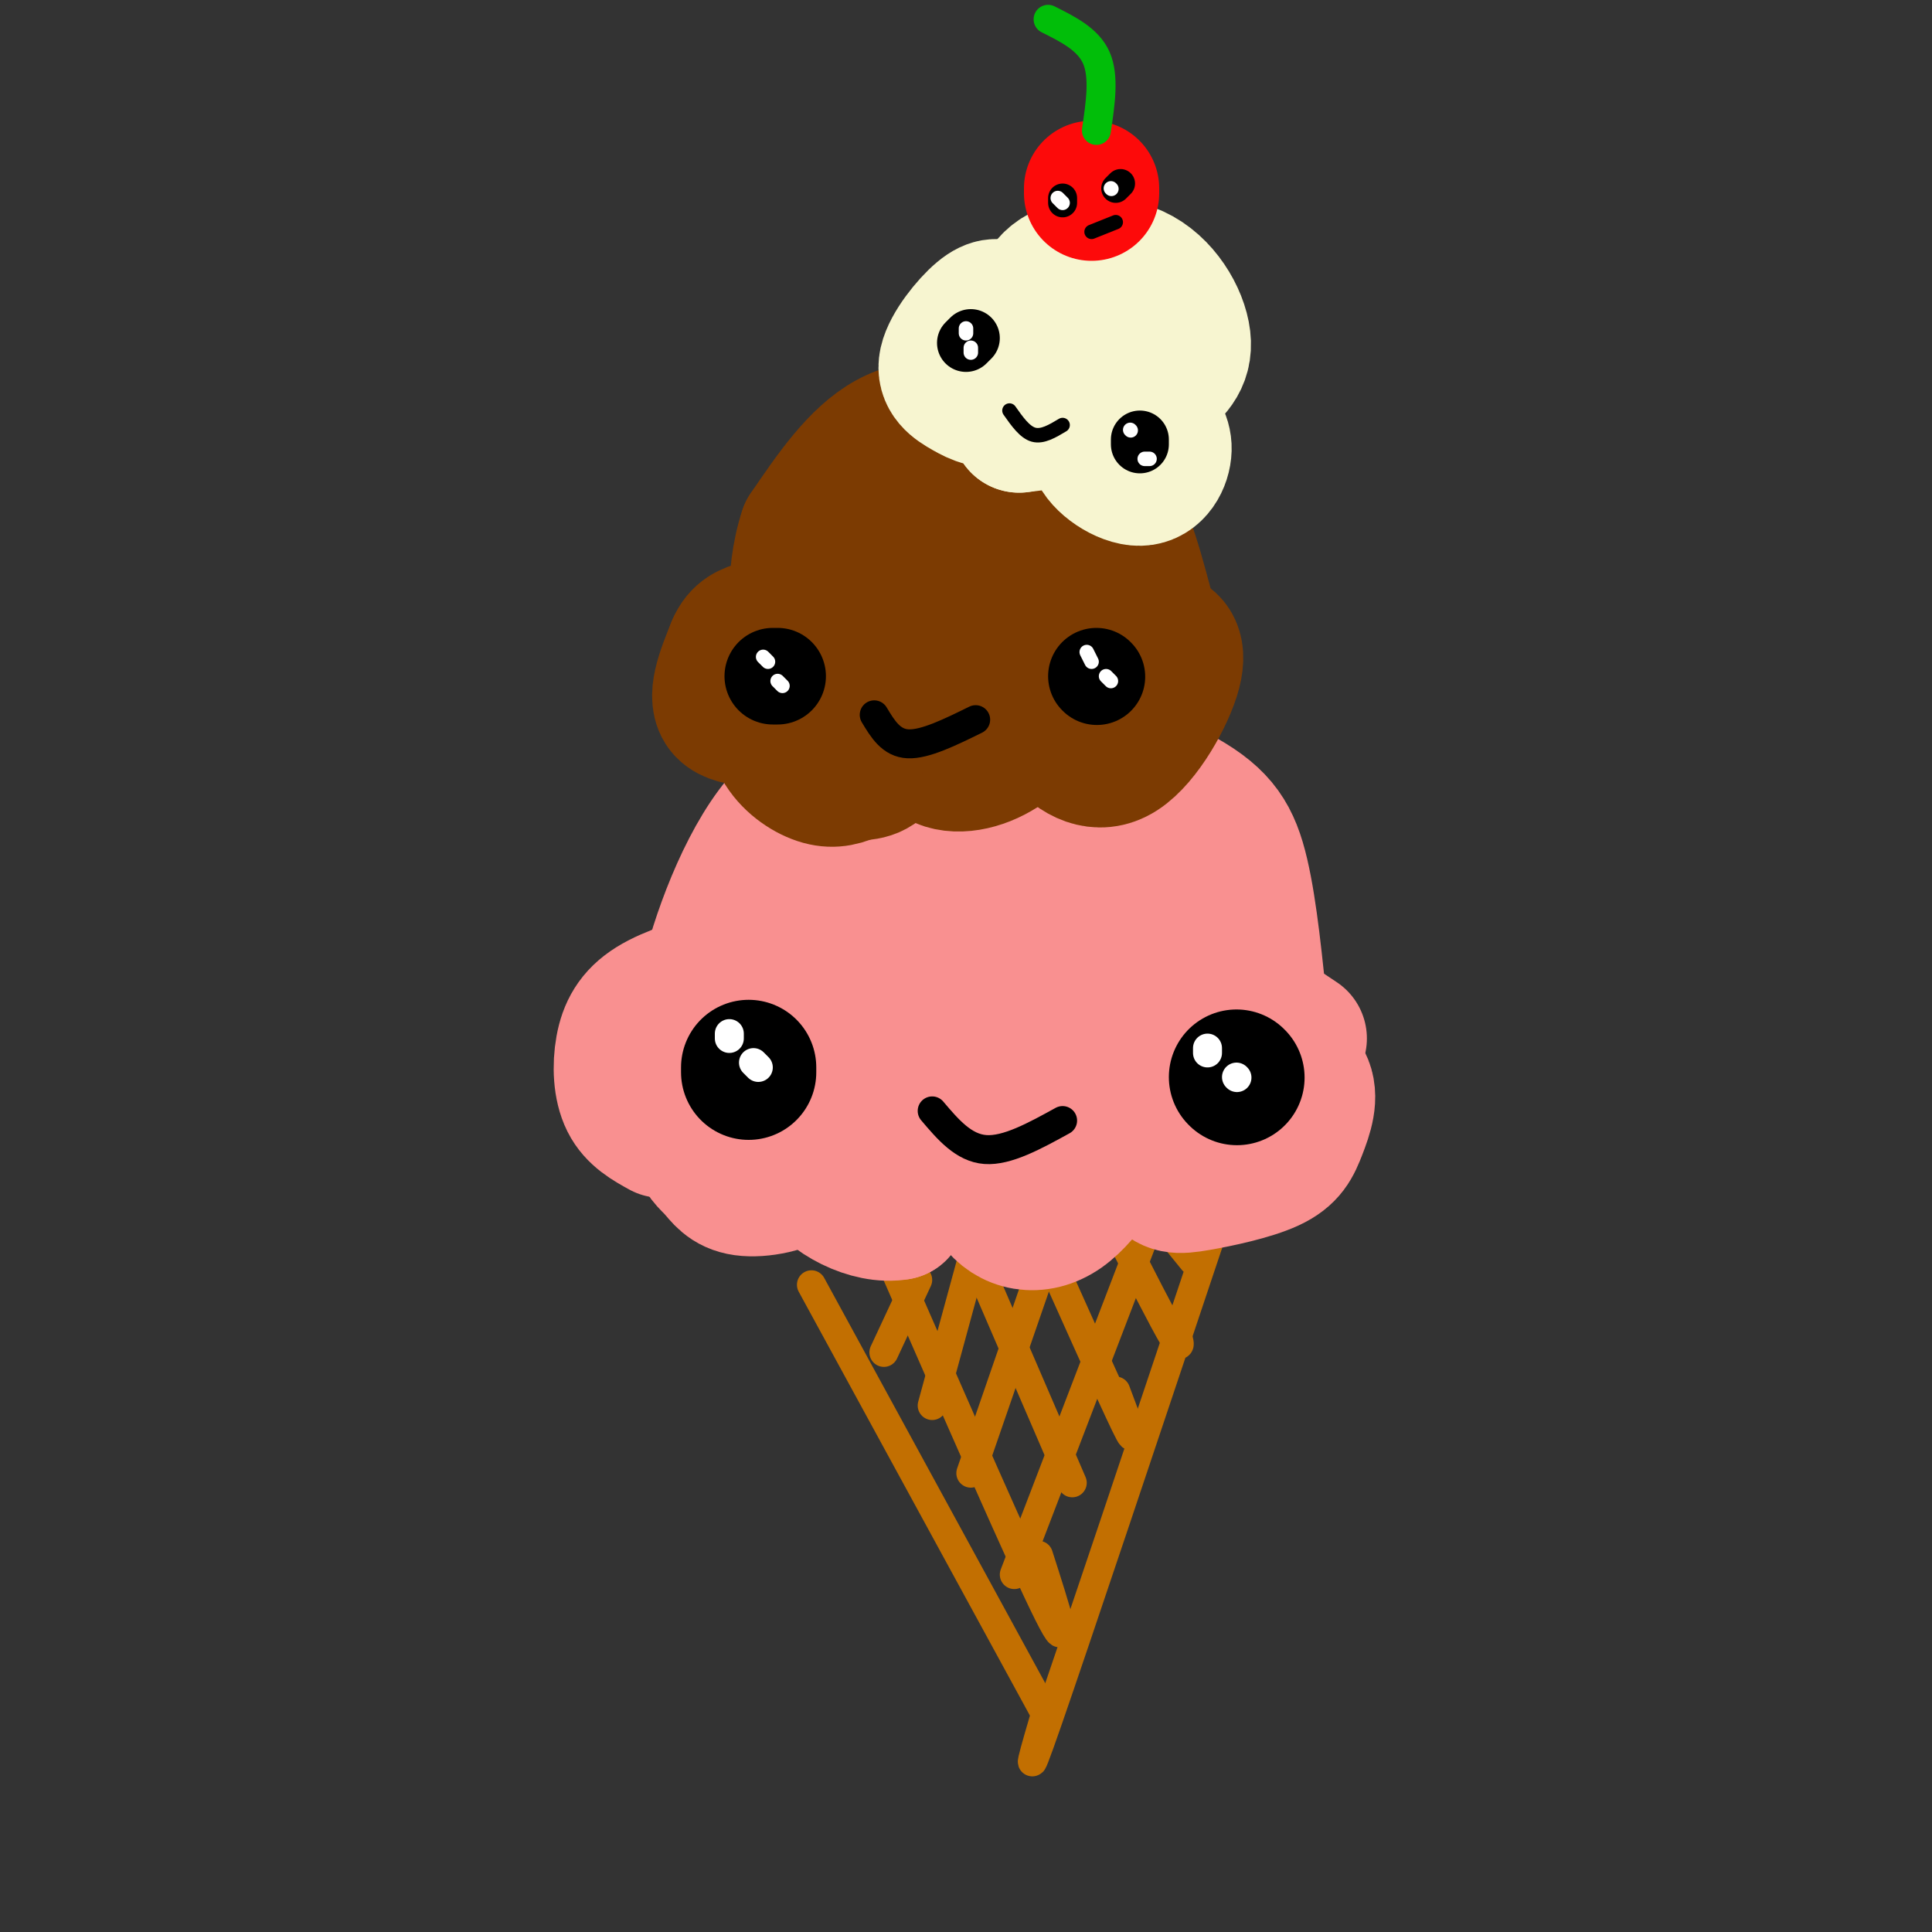 <svg viewBox='0 0 400 400' version='1.1' xmlns='http://www.w3.org/2000/svg' xmlns:xlink='http://www.w3.org/1999/xlink'><rect x="0" y="0" width="400" height="400" fill="#333333" stroke="none"/><g fill='none' stroke='rgb(194,111,1)' stroke-width='6' stroke-linecap='round' stroke-linejoin='round'><path d='M168,266c0.000,0.000 48.000,88.000 48,88'/><path d='M217,353c-2.833,9.667 -5.667,19.333 0,3c5.667,-16.333 19.833,-58.667 34,-101'/><path d='M238,253c0.000,0.000 -28.000,73.000 -28,73'/><path d='M220,250c0.000,0.000 -19.000,55.000 -19,55'/><path d='M202,258c0.000,0.000 -9.000,33.000 -9,33'/><path d='M190,265c0.000,0.000 -7.000,15.000 -7,15'/><path d='M184,260c13.917,31.833 27.833,63.667 33,74c5.167,10.333 1.583,-0.833 -2,-12'/><path d='M200,256c0.000,0.000 22.000,51.000 22,51'/><path d='M214,253c8.083,18.083 16.167,36.167 19,42c2.833,5.833 0.417,-0.583 -2,-7'/><path d='M231,254c5.000,9.833 10.000,19.667 12,23c2.000,3.333 1.000,0.167 0,-3'/><path d='M234,245c0.000,0.000 13.000,16.000 13,16'/></g>
<g fill='none' stroke='rgb(249,144,144)' stroke-width='28' stroke-linecap='round' stroke-linejoin='round'><path d='M259,217c4.688,2.008 9.376,4.015 11,7c1.624,2.985 0.183,6.947 -1,10c-1.183,3.053 -2.110,5.196 -6,7c-3.890,1.804 -10.744,3.267 -15,4c-4.256,0.733 -5.915,0.736 -8,-2c-2.085,-2.736 -4.596,-8.210 -6,-10c-1.404,-1.790 -1.702,0.105 -2,2'/><path d='M232,235c-2.230,3.818 -6.804,12.364 -12,16c-5.196,3.636 -11.014,2.364 -14,-2c-2.986,-4.364 -3.139,-11.818 -6,-12c-2.861,-0.182 -8.431,6.909 -14,14'/><path d='M186,251c-6.048,1.071 -14.167,-3.250 -17,-8c-2.833,-4.750 -0.381,-9.929 0,-10c0.381,-0.071 -1.310,4.964 -3,10'/><path d='M166,243c-2.876,2.421 -8.565,3.474 -12,3c-3.435,-0.474 -4.617,-2.474 -6,-4c-1.383,-1.526 -2.967,-2.579 -3,-5c-0.033,-2.421 1.483,-6.211 3,-10'/><path d='M137,234c-2.762,-1.524 -5.524,-3.048 -7,-6c-1.476,-2.952 -1.667,-7.333 -1,-11c0.667,-3.667 2.190,-6.619 6,-9c3.810,-2.381 9.905,-4.190 16,-6'/><path d='M269,215c0.000,0.000 -6.000,-4.000 -6,-4'/><path d='M261,211c-1.111,-11.200 -2.222,-22.400 -4,-30c-1.778,-7.600 -4.222,-11.600 -12,-16c-7.778,-4.400 -20.889,-9.200 -34,-14'/><path d='M211,151c-10.150,-1.509 -18.525,1.719 -27,5c-8.475,3.281 -17.051,6.614 -24,16c-6.949,9.386 -12.271,24.825 -14,34c-1.729,9.175 0.136,12.088 2,15'/><path d='M148,221c5.163,-7.062 17.069,-32.218 22,-42c4.931,-9.782 2.885,-4.190 4,-4c1.115,0.190 5.390,-5.021 2,5c-3.390,10.021 -14.447,35.274 -18,40c-3.553,4.726 0.396,-11.073 5,-22c4.604,-10.927 9.864,-16.980 13,-20c3.136,-3.020 4.150,-3.005 6,-2c1.850,1.005 4.537,3.001 1,14c-3.537,10.999 -13.296,31.000 -17,37c-3.704,6.000 -1.352,-2.000 1,-10'/><path d='M167,217c1.436,-6.507 4.526,-17.775 10,-28c5.474,-10.225 13.330,-19.408 17,-22c3.670,-2.592 3.152,1.406 4,4c0.848,2.594 3.063,3.784 -1,16c-4.063,12.216 -14.404,35.460 -19,44c-4.596,8.540 -3.449,2.377 -2,-4c1.449,-6.377 3.198,-12.969 8,-23c4.802,-10.031 12.655,-23.503 17,-30c4.345,-6.497 5.180,-6.021 6,-1c0.820,5.021 1.625,14.585 0,25c-1.625,10.415 -5.680,21.681 -9,29c-3.320,7.319 -5.905,10.693 -7,8c-1.095,-2.693 -0.699,-11.451 3,-22c3.699,-10.549 10.703,-22.889 15,-29c4.297,-6.111 5.888,-5.991 8,-5c2.112,0.991 4.746,2.855 6,6c1.254,3.145 1.127,7.573 1,12'/><path d='M224,197c-0.486,7.076 -2.199,18.768 -6,28c-3.801,9.232 -9.688,16.006 -11,11c-1.312,-5.006 1.952,-21.792 6,-33c4.048,-11.208 8.879,-16.839 12,-20c3.121,-3.161 4.532,-3.851 6,0c1.468,3.851 2.994,12.243 3,22c0.006,9.757 -1.509,20.879 -4,26c-2.491,5.121 -5.957,4.241 -8,4c-2.043,-0.241 -2.661,0.156 -3,-6c-0.339,-6.156 -0.397,-18.866 2,-27c2.397,-8.134 7.249,-11.692 11,-12c3.751,-0.308 6.400,2.633 8,6c1.600,3.367 2.150,7.160 3,10c0.850,2.840 1.998,4.726 1,11c-0.998,6.274 -4.142,16.935 -6,18c-1.858,1.065 -2.429,-7.468 -3,-16'/><path d='M235,219c0.667,-3.500 3.833,-4.250 7,-5'/></g>
<g fill='none' stroke='rgb(124,59,2)' stroke-width='28' stroke-linecap='round' stroke-linejoin='round'><path d='M234,133c1.951,-0.694 3.901,-1.388 6,-1c2.099,0.388 4.346,1.856 3,7c-1.346,5.144 -6.285,13.962 -11,17c-4.715,3.038 -9.204,0.297 -12,-3c-2.796,-3.297 -3.898,-7.148 -5,-11'/><path d='M215,142c-0.579,-0.861 0.472,2.487 -1,6c-1.472,3.513 -5.469,7.190 -10,9c-4.531,1.810 -9.596,1.753 -12,-2c-2.404,-3.753 -2.147,-11.203 -3,-11c-0.853,0.203 -2.815,8.058 -5,12c-2.185,3.942 -4.592,3.971 -7,4'/><path d='M177,160c-2.226,1.070 -4.290,1.747 -7,1c-2.710,-0.747 -6.064,-2.916 -8,-6c-1.936,-3.084 -2.452,-7.083 -2,-9c0.452,-1.917 1.874,-1.751 3,-1c1.126,0.751 1.957,2.087 -1,3c-2.957,0.913 -9.702,1.404 -12,-1c-2.298,-2.404 -0.149,-7.702 2,-13'/><path d='M152,134c1.167,-2.833 3.083,-3.417 5,-4'/><path d='M237,125c-2.405,-8.982 -4.810,-17.964 -10,-24c-5.190,-6.036 -13.167,-9.125 -21,-11c-7.833,-1.875 -15.524,-2.536 -22,1c-6.476,3.536 -11.738,11.268 -17,19'/><path d='M167,110c-3.126,9.207 -2.441,22.726 1,22c3.441,-0.726 9.637,-15.697 14,-22c4.363,-6.303 6.891,-3.938 9,-2c2.109,1.938 3.797,3.449 5,5c1.203,1.551 1.921,3.142 0,7c-1.921,3.858 -6.482,9.981 -9,12c-2.518,2.019 -2.995,-0.067 -3,-4c-0.005,-3.933 0.460,-9.713 3,-14c2.540,-4.287 7.154,-7.082 10,-7c2.846,0.082 3.923,3.041 5,6'/><path d='M202,113c0.053,4.820 -2.314,13.871 -4,18c-1.686,4.129 -2.691,3.338 -4,3c-1.309,-0.338 -2.921,-0.223 -4,-3c-1.079,-2.777 -1.625,-8.446 1,-13c2.625,-4.554 8.419,-7.993 12,-9c3.581,-1.007 4.948,0.420 7,0c2.052,-0.420 4.788,-2.685 4,5c-0.788,7.685 -5.102,25.321 -8,30c-2.898,4.679 -4.381,-3.600 -4,-10c0.381,-6.400 2.626,-10.921 5,-14c2.374,-3.079 4.876,-4.714 7,-5c2.124,-0.286 3.868,0.779 5,2c1.132,1.221 1.651,2.598 1,7c-0.651,4.402 -2.472,11.829 -5,16c-2.528,4.171 -5.764,5.085 -9,6'/></g>
<g fill='none' stroke='rgb(247,245,208)' stroke-width='28' stroke-linecap='round' stroke-linejoin='round'><path d='M237,85c0.000,0.000 0.000,1.000 0,1'/><path d='M238,87c1.536,1.724 3.072,3.448 3,6c-0.072,2.552 -1.751,5.931 -5,6c-3.249,0.069 -8.067,-3.174 -9,-6c-0.933,-2.826 2.019,-5.236 0,-6c-2.019,-0.764 -9.010,0.118 -16,1'/><path d='M211,88c-2.035,-2.354 0.878,-8.740 1,-10c0.122,-1.260 -2.547,2.607 -5,4c-2.453,1.393 -4.688,0.311 -7,-1c-2.312,-1.311 -4.699,-2.853 -4,-6c0.699,-3.147 4.486,-7.899 7,-10c2.514,-2.101 3.757,-1.550 5,-1'/><path d='M239,80c3.077,-2.292 6.155,-4.583 6,-9c-0.155,-4.417 -3.542,-10.958 -9,-14c-5.458,-3.042 -12.988,-2.583 -17,0c-4.012,2.583 -4.506,7.292 -5,12'/><path d='M225,67c1.978,3.089 3.956,6.178 4,8c0.044,1.822 -1.844,2.378 -3,2c-1.156,-0.378 -1.578,-1.689 -2,-3'/></g>
<g fill='none' stroke='rgb(253,10,10)' stroke-width='28' stroke-linecap='round' stroke-linejoin='round'><path d='M226,40c0.000,0.000 0.000,-1.000 0,-1'/></g>
<g fill='none' stroke='rgb(1,190,9)' stroke-width='6' stroke-linecap='round' stroke-linejoin='round'><path d='M227,27c0.833,-5.583 1.667,-11.167 0,-15c-1.667,-3.833 -5.833,-5.917 -10,-8'/></g>
<g fill='none' stroke='rgb(0,0,0)' stroke-width='28' stroke-linecap='round' stroke-linejoin='round'><path d='M155,221c0.000,0.000 0.000,1.000 0,1'/><path d='M256,223c0.000,0.000 0.100,0.100 0.1,0.1'/></g>
<g fill='none' stroke='rgb(0,0,0)' stroke-width='20' stroke-linecap='round' stroke-linejoin='round'><path d='M160,140c0.000,0.000 1.000,0.000 1,0'/><path d='M227,140c0.000,0.000 0.100,0.100 0.1,0.1'/></g>
<g fill='none' stroke='rgb(0,0,0)' stroke-width='12' stroke-linecap='round' stroke-linejoin='round'><path d='M200,71c0.000,0.000 1.000,-1.000 1,-1'/><path d='M236,92c0.000,0.000 0.000,-1.000 0,-1'/></g>
<g fill='none' stroke='rgb(0,0,0)' stroke-width='6' stroke-linecap='round' stroke-linejoin='round'><path d='M220,42c0.000,0.000 0.000,-1.000 0,-1'/><path d='M231,39c0.000,0.000 1.000,-1.000 1,-1'/><path d='M220,232c-5.750,3.167 -11.500,6.333 -16,6c-4.500,-0.333 -7.750,-4.167 -11,-8'/><path d='M202,149c-5.250,2.583 -10.500,5.167 -14,5c-3.500,-0.167 -5.250,-3.083 -7,-6'/></g>
<g fill='none' stroke='rgb(0,0,0)' stroke-width='3' stroke-linecap='round' stroke-linejoin='round'><path d='M220,88c-2.083,1.250 -4.167,2.500 -6,2c-1.833,-0.500 -3.417,-2.750 -5,-5'/><path d='M231,46c0.000,0.000 -5.000,2.000 -5,2'/></g>
<g fill='none' stroke='rgb(255,255,255)' stroke-width='6' stroke-linecap='round' stroke-linejoin='round'><path d='M151,214c0.000,0.000 0.000,1.000 0,1'/><path d='M156,220c0.000,0.000 1.000,1.000 1,1'/><path d='M250,218c0.000,0.000 0.000,-1.000 0,-1'/><path d='M256,223c0.000,0.000 0.100,0.100 0.1,0.1'/></g>
<g fill='none' stroke='rgb(255,255,255)' stroke-width='3' stroke-linecap='round' stroke-linejoin='round'><path d='M159,137c0.000,0.000 -1.000,-1.000 -1,-1'/><path d='M162,142c0.000,0.000 -1.000,-1.000 -1,-1'/><path d='M226,137c0.000,0.000 -1.000,-2.000 -1,-2'/><path d='M230,141c0.000,0.000 -1.000,-1.000 -1,-1'/><path d='M200,69c0.000,0.000 0.000,-1.000 0,-1'/><path d='M234,89c0.000,0.000 0.100,0.100 0.1,0.1'/><path d='M219,41c0.000,0.000 1.000,1.000 1,1'/><path d='M230,39c0.000,0.000 0.100,0.100 0.1,0.1'/><path d='M201,73c0.000,0.000 0.000,-1.000 0,-1'/><path d='M237,95c0.000,0.000 1.000,0.000 1,0'/></g>
</svg>